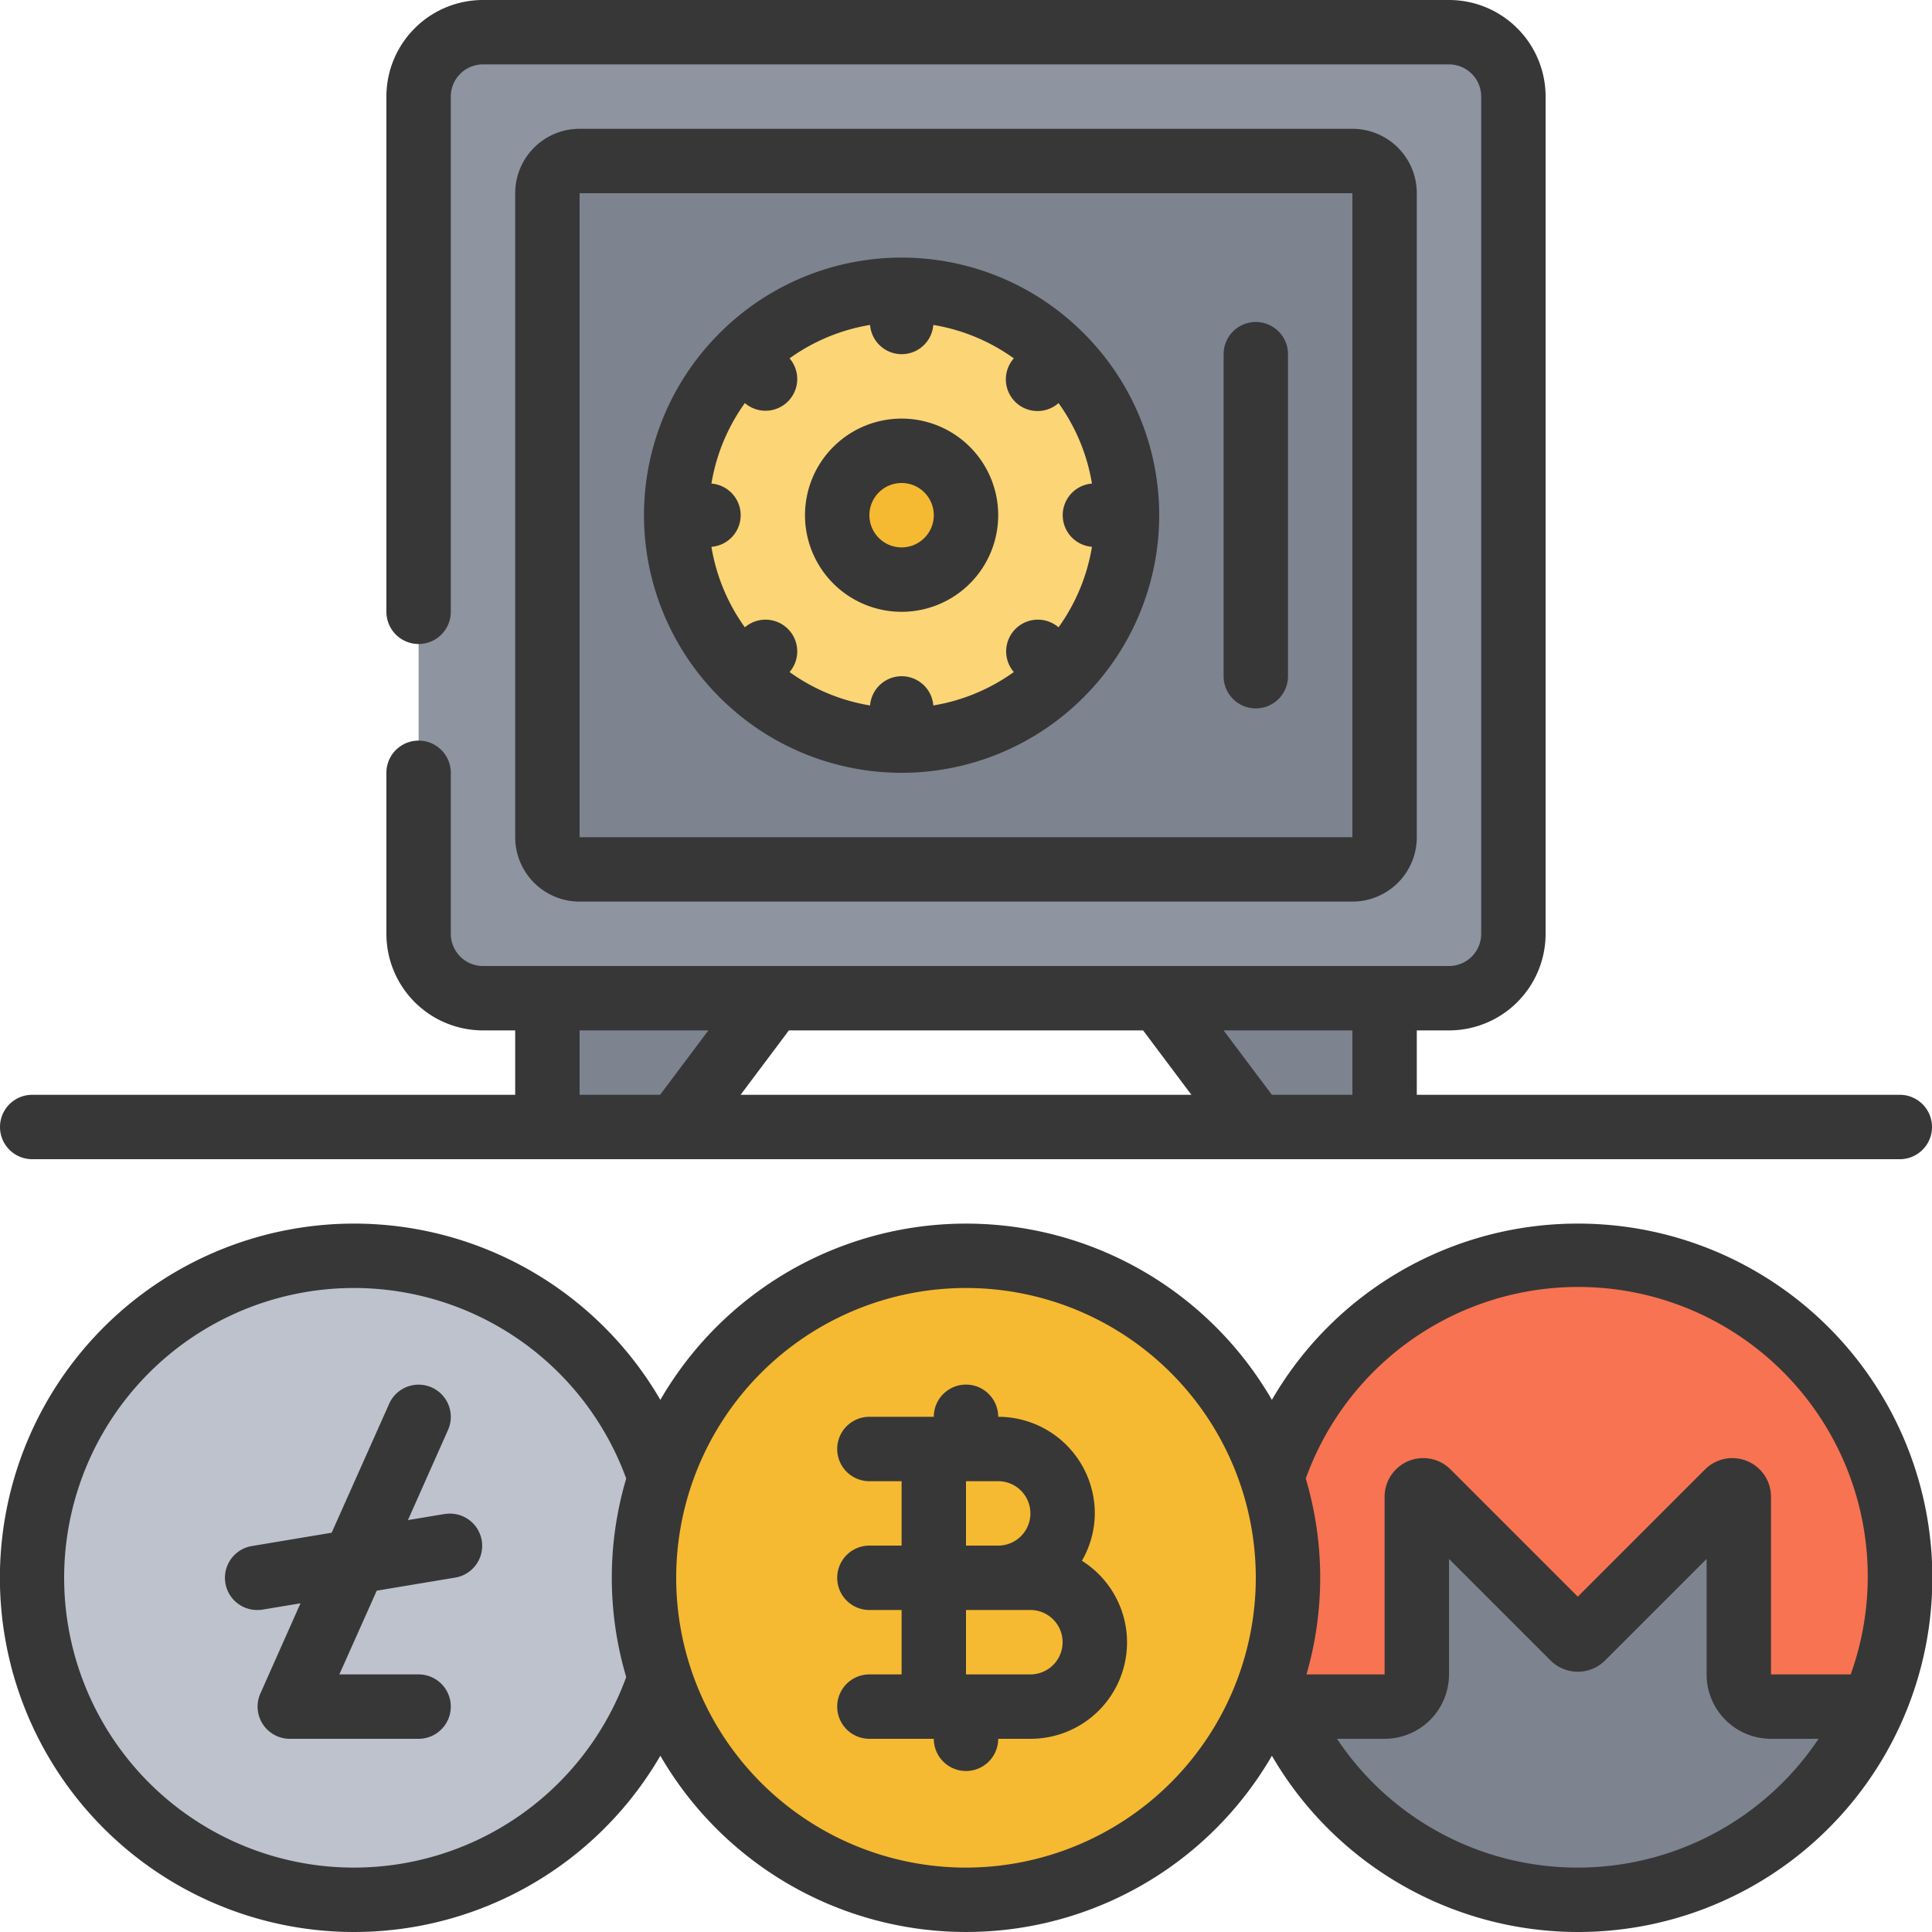 <?xml version="1.0" encoding="UTF-8"?> <svg xmlns="http://www.w3.org/2000/svg" id="icons" height="512" viewBox="0 0 60 60" width="512"><path d="m17 35v-4l3-1 4 1-3 4z" fill="#7d838f"></path><path d="m43 35v-4l-3-1-4 1 3 4z" fill="#7d838f"></path><circle cx="30" cy="49" fill="#f5ba32" r="10"></circle><path d="m20.5 52.12a10 10 0 1 1 0-6.24z" fill="#bdc2cc"></path><path d="m58.16 53a9.992 9.992 0 0 1 -18.32 0h3.16a1 1 0 0 0 1-1v-5.52a.2.2 0 0 1 .34-.14l4.52 4.52a.193.193 0 0 0 .28 0l4.52-4.52a.2.2 0 0 1 .34.14v5.52a1 1 0 0 0 1 1z" fill="#7d838f"></path><path d="m59 49a9.881 9.881 0 0 1 -.84 4h-3.16a1 1 0 0 1 -1-1v-5.52a.2.2 0 0 0 -.34-.14l-4.52 4.52a.193.193 0 0 1 -.28 0l-4.52-4.52a.2.2 0 0 0 -.34.14v5.52a1 1 0 0 1 -1 1h-3.16a9.4 9.4 0 0 1 -.34-.88v-6.24a10 10 0 0 1 19.5 3.12z" fill="#f87352"></path><rect fill="#8e94a0" height="30" rx="2" width="34" x="13" y="1"></rect><rect fill="#7d838f" height="26" rx="1" transform="matrix(0 1 -1 0 46 -14)" width="22" x="19" y="3"></rect><circle cx="28" cy="16" fill="#fcd576" r="7"></circle><circle cx="28" cy="16" fill="#f5ba32" r="2"></circle><g id="icons-2" fill="#373737" data-name="icons"><path d="m49 38a10.967 10.967 0 0 0 -9.5 5.474 10.974 10.974 0 0 0 -18.992 0 11 11 0 1 0 0 11.052 10.974 10.974 0 0 0 18.992 0 11 11 0 1 0 9.5-16.526zm-29.552 14.082a9 9 0 1 1 0-6.164 10.825 10.825 0 0 0 0 6.164zm10.552 5.918a9 9 0 1 1 9-9 9.01 9.01 0 0 1 -9 9zm19 0a8.973 8.973 0 0 1 -7.478-4h1.478a2 2 0 0 0 2-2v-3.586l3.153 3.153a1.2 1.2 0 0 0 1.694 0l3.153-3.153v3.586a2 2 0 0 0 2 2h1.478a9 9 0 0 1 -7.478 4zm8.475-6h-2.475v-5.52a1.2 1.2 0 0 0 -2.047-.847l-3.953 3.953-3.953-3.953a1.2 1.2 0 0 0 -2.047.847v5.52h-2.426a10.8 10.8 0 0 0 -.022-6.082 8.991 8.991 0 0 1 16.923 6.082z"></path><path d="m42 28a2 2 0 0 0 2-2v-20a2 2 0 0 0 -2-2h-24a2 2 0 0 0 -2 2v20a2 2 0 0 0 2 2zm-24-22h24v20h-24z"></path><path d="m33.657 10.343c-.007-.007-.016-.009-.024-.016a7.981 7.981 0 0 0 -11.266 0c-.008.007-.017.009-.024.016s-.009.016-.016.024a7.981 7.981 0 0 0 0 11.266c.007.008.009.017.016.024s.016.009.024.016a7.981 7.981 0 0 0 11.266 0c.008-.007.017-.009.024-.016s.009-.016.016-.024a7.981 7.981 0 0 0 0-11.266c-.007-.008-.009-.017-.016-.024zm.255 6.639a5.939 5.939 0 0 1 -1.038 2.5.985.985 0 0 0 -1.389 1.389 5.952 5.952 0 0 1 -2.5 1.038.985.985 0 0 0 -1.964 0 5.939 5.939 0 0 1 -2.5-1.038.985.985 0 0 0 -1.389-1.389 5.939 5.939 0 0 1 -1.038-2.5.985.985 0 0 0 0-1.964 5.952 5.952 0 0 1 1.038-2.5.985.985 0 0 0 1.389-1.389 5.939 5.939 0 0 1 2.5-1.038.985.985 0 0 0 1.964 0 5.952 5.952 0 0 1 2.5 1.038.984.984 0 0 0 1.389 1.389 5.952 5.952 0 0 1 1.038 2.5.985.985 0 0 0 0 1.964z"></path><path d="m33.6 48.471a2.967 2.967 0 0 0 .4-1.471 3 3 0 0 0 -3-3 1 1 0 0 0 -2 0h-2a1 1 0 0 0 0 2h1v2h-1a1 1 0 0 0 0 2h1v2h-1a1 1 0 0 0 0 2h2a1 1 0 0 0 2 0h1a2.994 2.994 0 0 0 1.6-5.529zm-3.6-2.471h1a1 1 0 0 1 0 2h-1zm2 6h-2v-2h2a1 1 0 0 1 0 2z"></path><path d="m13.836 47.014-1.167.194 1.245-2.8a1 1 0 0 0 -1.828-.812l-1.786 4.004-2.468.412a1 1 0 0 0 .168 1.988.927.927 0 0 0 .165-.014l1.167-.194-1.245 2.8a1 1 0 0 0 .913 1.408h4a1 1 0 0 0 0-2h-2.461l1.161-2.6 2.468-.412a1 1 0 0 0 -.328-1.972z"></path><path d="m28 13a3 3 0 1 0 3 3 3 3 0 0 0 -3-3zm0 4a1 1 0 1 1 1-1 1 1 0 0 1 -1 1z"></path><path d="m39 10a1 1 0 0 0 -1 1v10a1 1 0 0 0 2 0v-10a1 1 0 0 0 -1-1z"></path><path d="m59 34h-15v-2h1a3 3 0 0 0 3-3v-26a3 3 0 0 0 -3-3h-30a3 3 0 0 0 -3 3v16a1 1 0 0 0 2 0v-16a1 1 0 0 1 1-1h30a1 1 0 0 1 1 1v26a1 1 0 0 1 -1 1h-30a1 1 0 0 1 -1-1v-5a1 1 0 0 0 -2 0v5a3 3 0 0 0 3 3h1v2h-15a1 1 0 0 0 0 2h58a1 1 0 0 0 0-2zm-38.5 0h-2.5v-2h4zm2.5 0 1.5-2h11l1.5 2zm19 0h-2.5l-1.5-2h4z"></path></g></svg> 